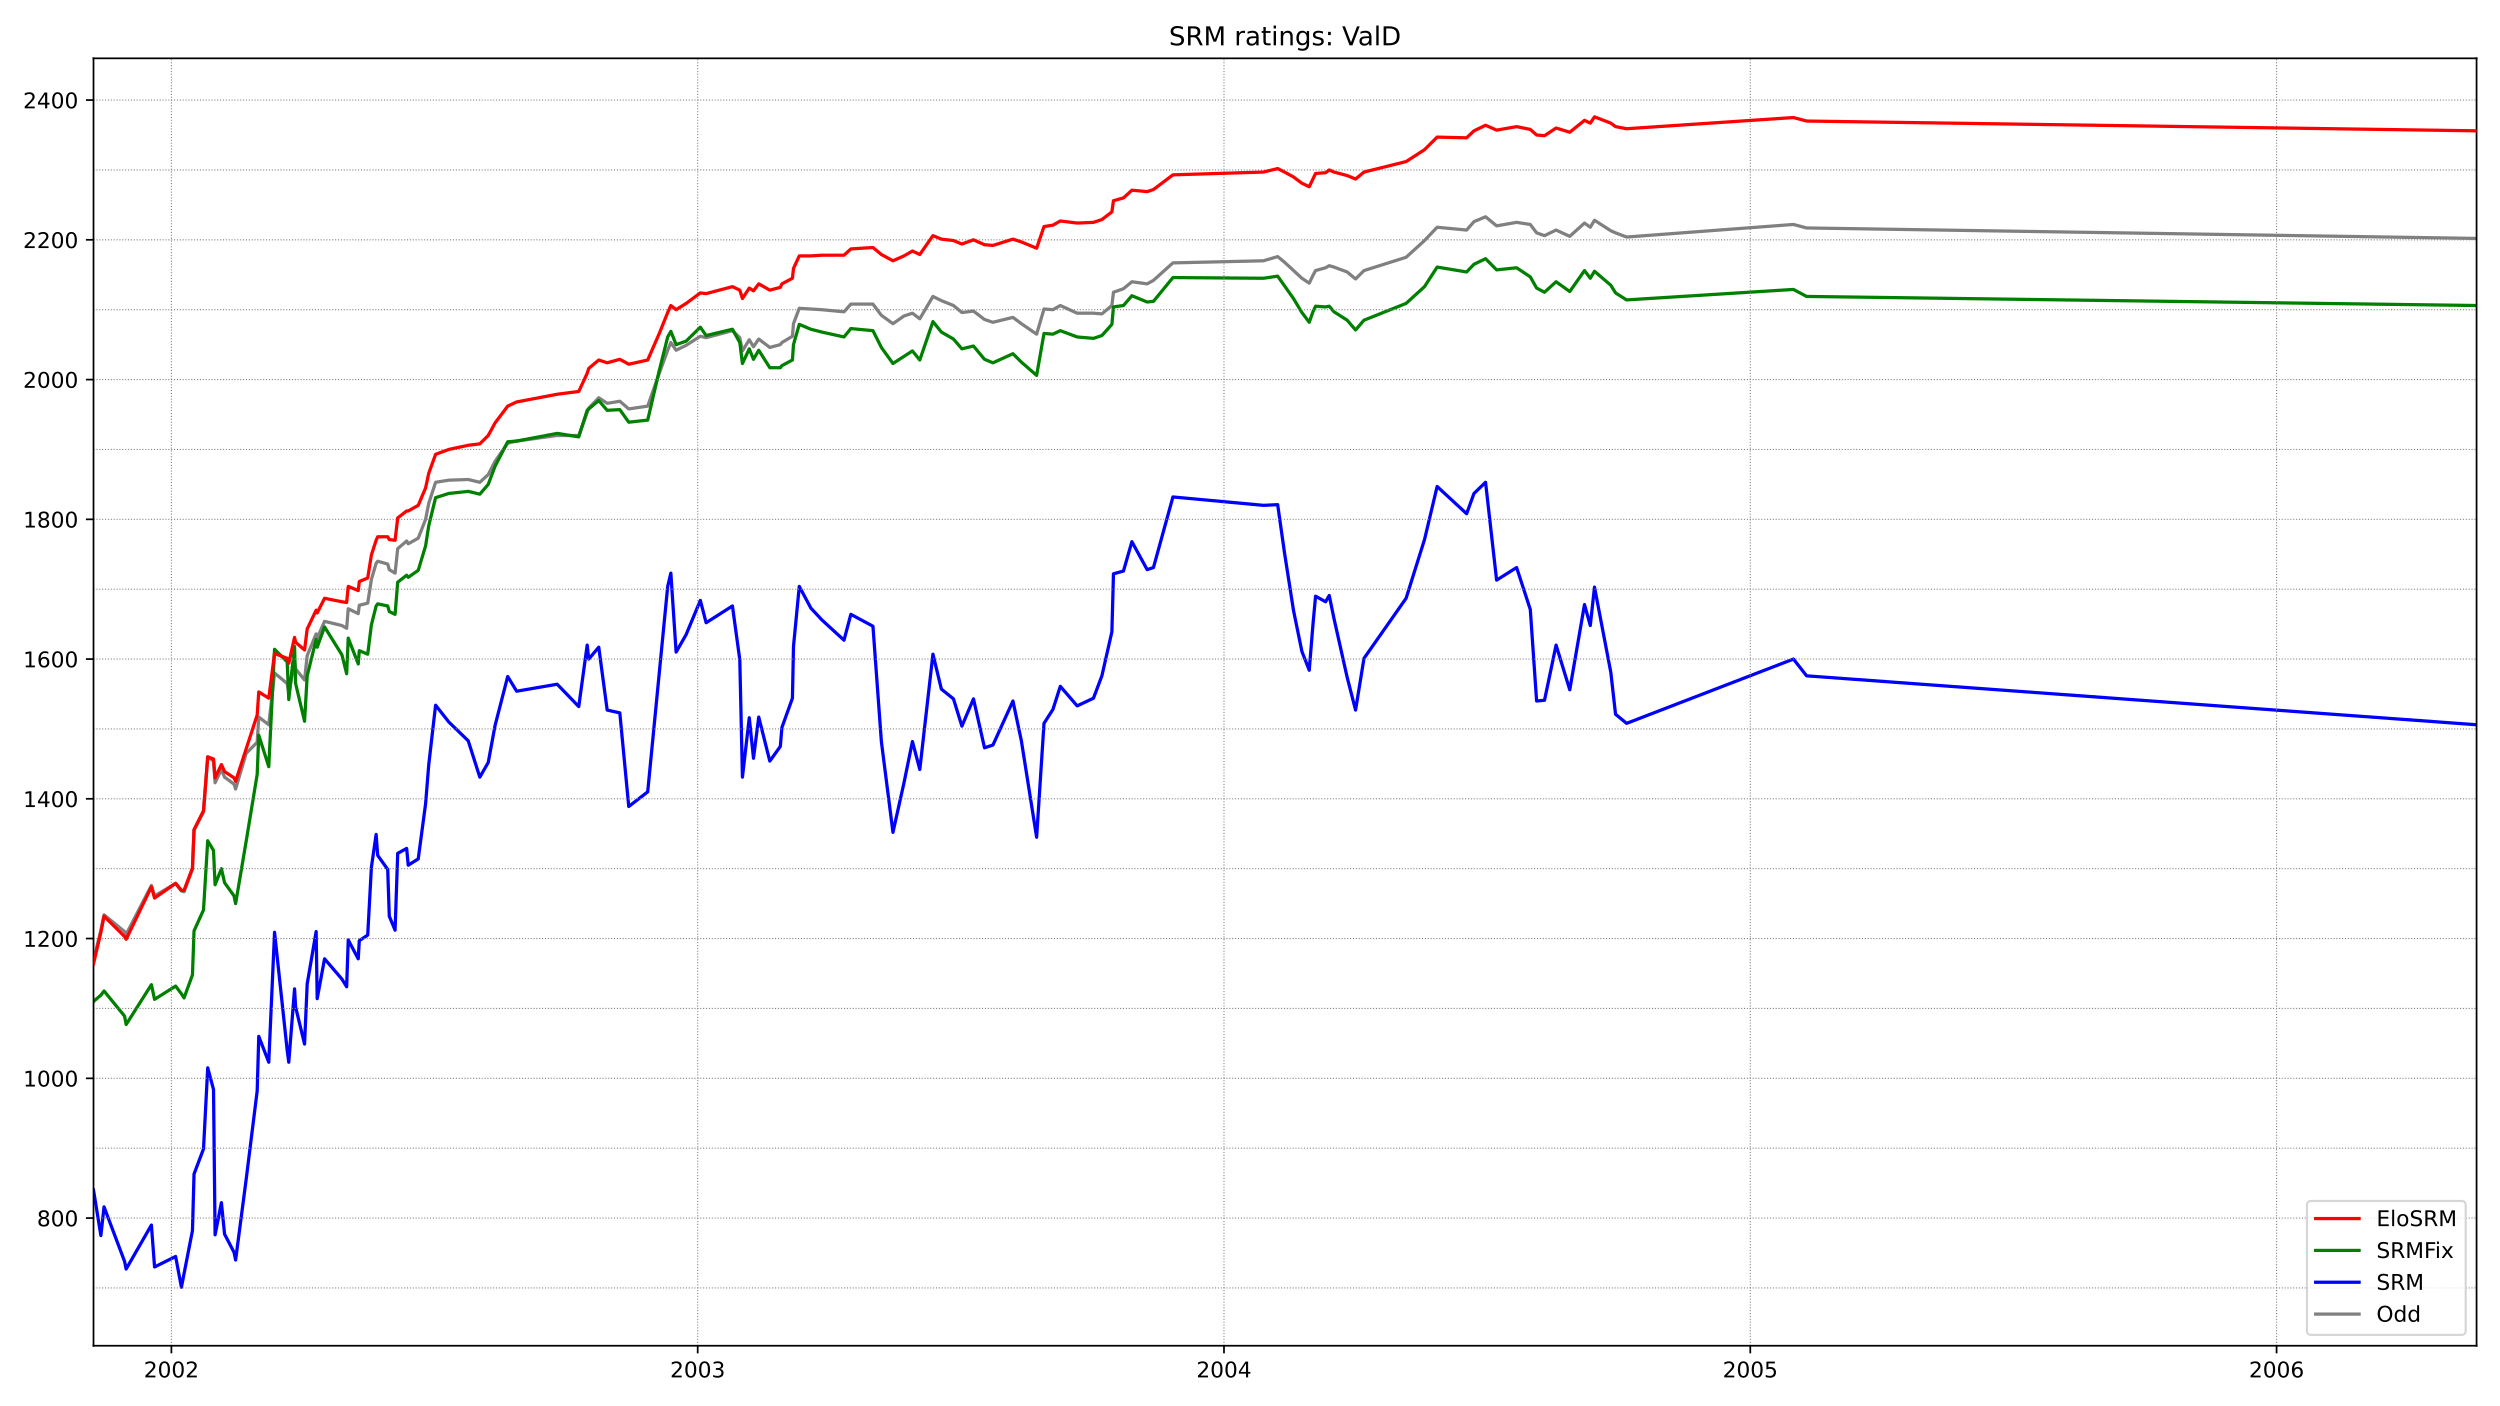 <?xml version="1.0" encoding="utf-8" standalone="no"?>
<!DOCTYPE svg PUBLIC "-//W3C//DTD SVG 1.1//EN"
  "http://www.w3.org/Graphics/SVG/1.1/DTD/svg11.dtd">
<!-- Created with matplotlib (https://matplotlib.org/) -->
<svg height="648pt" version="1.1" viewBox="0 0 1152 648" width="1152pt" xmlns="http://www.w3.org/2000/svg" xmlns:xlink="http://www.w3.org/1999/xlink">
 <defs>
  <style type="text/css">*{stroke-linecap:butt;stroke-linejoin:round;}</style>
 </defs>
 <g id="figure_1">
  <g id="patch_1">
   <path d="M 0 648 
L 1152 648 
L 1152 0 
L 0 0 
z
" style="fill:#ffffff;"/>
  </g>
  <g id="axes_1">
   <g id="patch_2">
    <path d="M 43.09 620.12 
L 1141.2 620.12 
L 1141.2 26.88 
L 43.09 26.88 
z
" style="fill:#ffffff;"/>
   </g>
   <g id="line2d_1">
    <path clip-path="url(#p5b28ab2890)" d="M 43.09 442.47 
L 46.485 428.625 
L 47.94 421.542 
L 57.398 429.269 
L 58.126 430.557 
L 69.767 408.019 
L 71.222 412.848 
L 80.922 407.053 
L 83.59 410.594 
L 84.803 410.916 
L 88.683 400.613 
L 89.41 382.583 
L 93.776 374.211 
L 95.716 348.775 
L 98.384 350.707 
L 99.111 360.688 
L 102.021 354.571 
L 103.476 358.112 
L 107.842 361.332 
L 108.569 363.586 
L 113.419 347.165 
L 118.512 342.014 
L 119.24 330.422 
L 123.848 333.964 
L 126.515 310.138 
L 132.336 314.968 
L 133.063 319.153 
L 135.731 305.63 
L 136.216 308.206 
L 140.339 313.358 
L 141.551 302.089 
L 145.674 292.107 
L 146.159 294.039 
L 149.554 286.312 
L 157.557 288.244 
L 159.74 289.532 
L 160.467 280.516 
L 165.075 282.77 
L 165.56 278.906 
L 169.441 277.94 
L 171.138 266.993 
L 173.321 259.588 
L 174.048 258.622 
L 178.656 259.91 
L 179.384 262.486 
L 182.051 264.096 
L 183.264 252.826 
L 187.387 249.285 
L 188.114 250.573 
L 192.722 247.997 
L 196.117 239.303 
L 197.572 231.898 
L 200.725 222.239 
L 206.788 221.273 
L 215.761 220.951 
L 221.096 222.239 
L 224.977 218.697 
L 228.129 212.579 
L 233.95 204.208 
L 238.072 203.242 
L 256.746 200.666 
L 266.689 200.666 
L 271.297 188.109 
L 275.905 183.28 
L 279.785 185.855 
L 285.605 184.89 
L 289.728 188.431 
L 298.459 187.143 
L 303.794 172.01 
L 307.674 161.385 
L 309.129 157.844 
L 311.555 161.385 
L 316.162 159.131 
L 322.71 154.946 
L 325.378 155.59 
L 337.504 152.37 
L 340.899 155.59 
L 342.112 161.707 
L 345.264 156.556 
L 347.204 159.775 
L 349.63 156.234 
L 354.722 160.097 
L 359.573 158.809 
L 360.3 157.844 
L 365.151 154.946 
L 365.636 149.15 
L 368.303 142.067 
L 378.731 142.711 
L 388.917 143.677 
L 392.07 140.135 
L 402.255 140.135 
L 406.136 145.287 
L 411.471 149.15 
L 416.564 145.608 
L 420.444 144.321 
L 423.839 146.896 
L 429.902 136.593 
L 433.782 138.525 
L 439.36 140.779 
L 443.241 143.999 
L 448.576 143.355 
L 453.669 147.218 
L 457.549 148.506 
L 466.765 146.252 
L 470.645 149.15 
L 477.678 153.98 
L 481.073 142.389 
L 485.196 142.711 
L 488.591 140.779 
L 496.351 144.321 
L 503.869 144.321 
L 507.75 144.643 
L 512.357 140.779 
L 513.085 134.661 
L 517.693 133.051 
L 521.573 129.832 
L 528.606 130.798 
L 531.516 129.188 
L 540.489 121.138 
L 582.202 120.172 
L 588.75 118.241 
L 591.902 120.816 
L 599.905 128.222 
L 603.301 130.476 
L 604.998 126.934 
L 606.211 124.68 
L 610.819 123.392 
L 612.516 122.426 
L 614.699 123.07 
L 620.762 125.324 
L 624.642 128.544 
L 628.522 124.68 
L 647.924 118.563 
L 656.412 110.835 
L 662.232 104.718 
L 675.813 106.005 
L 679.208 102.142 
L 684.543 99.888 
L 689.636 104.074 
L 698.852 102.464 
L 705.157 103.43 
L 708.067 107.293 
L 711.705 108.581 
L 717.04 106.005 
L 723.346 108.903 
L 730.136 102.786 
L 732.804 104.718 
L 734.744 101.498 
L 742.262 106.327 
L 744.445 107.293 
L 749.538 109.225 
L 826.415 103.43 
L 832.478 105.04 
L 1141.2 109.869 
L 1141.2 109.869 
" style="fill:none;stroke:#808080;stroke-linecap:square;stroke-width:1.5;"/>
   </g>
   <g id="line2d_2">
    <path clip-path="url(#p5b28ab2890)" d="M 43.09 548.4 
L 46.485 569.328 
L 47.94 556.127 
L 57.398 581.241 
L 58.126 584.783 
L 69.767 564.499 
L 71.222 583.817 
L 80.922 578.988 
L 83.59 593.155 
L 88.683 567.075 
L 89.41 540.995 
L 93.776 529.403 
L 95.716 492.054 
L 98.384 502.035 
L 99.111 569.006 
L 102.021 554.196 
L 103.476 568.684 
L 107.842 577.056 
L 108.569 580.597 
L 113.419 543.57 
L 118.512 502.679 
L 119.24 477.565 
L 123.848 489.478 
L 126.515 429.591 
L 132.336 484.005 
L 133.063 489.478 
L 135.731 455.671 
L 136.216 464.042 
L 140.339 481.107 
L 141.551 453.417 
L 145.674 429.269 
L 146.159 460.179 
L 149.554 441.826 
L 157.557 451.163 
L 159.74 454.705 
L 160.467 433.133 
L 165.075 441.826 
L 165.56 433.455 
L 169.441 430.879 
L 171.138 399.647 
L 173.321 384.514 
L 174.048 394.174 
L 178.656 400.613 
L 179.384 422.186 
L 182.051 428.625 
L 183.264 393.208 
L 187.387 390.954 
L 188.114 398.681 
L 192.722 395.784 
L 196.117 370.347 
L 197.572 352.317 
L 200.725 324.949 
L 206.788 332.676 
L 215.761 341.37 
L 221.096 358.112 
L 224.977 351.351 
L 228.129 334.286 
L 233.95 311.748 
L 238.072 318.509 
L 256.746 315.29 
L 266.689 325.593 
L 270.57 297.259 
L 271.297 303.699 
L 275.905 298.225 
L 279.785 327.203 
L 285.605 328.491 
L 289.728 371.635 
L 298.459 364.874 
L 307.674 270.213 
L 309.129 264.096 
L 311.555 300.479 
L 316.162 292.429 
L 322.71 276.653 
L 325.378 286.956 
L 337.504 279.228 
L 340.899 304.02 
L 342.112 358.112 
L 345.264 330.744 
L 347.204 349.419 
L 349.63 330.422 
L 354.722 350.707 
L 359.573 343.945 
L 360.3 335.252 
L 365.151 321.729 
L 365.636 297.903 
L 368.303 270.213 
L 373.639 280.194 
L 378.731 285.668 
L 388.917 295.005 
L 392.07 283.092 
L 402.255 288.566 
L 406.136 341.692 
L 411.471 383.548 
L 416.564 360.688 
L 420.444 341.692 
L 423.839 354.571 
L 429.902 301.445 
L 433.782 317.543 
L 439.36 322.051 
L 443.241 334.608 
L 448.576 322.051 
L 453.669 344.589 
L 457.549 343.301 
L 466.765 323.017 
L 470.645 341.37 
L 477.678 385.802 
L 481.073 333.32 
L 485.196 326.881 
L 488.591 316.256 
L 496.351 325.271 
L 503.869 321.729 
L 507.75 311.426 
L 512.357 291.141 
L 513.085 264.417 
L 517.693 263.13 
L 521.573 249.607 
L 528.606 262.486 
L 531.516 261.52 
L 540.489 229 
L 582.202 232.864 
L 588.75 232.542 
L 591.902 254.758 
L 596.025 281.16 
L 599.905 300.157 
L 603.301 308.85 
L 604.998 287.922 
L 606.211 274.721 
L 610.819 277.297 
L 612.516 274.399 
L 614.699 285.024 
L 620.762 312.07 
L 624.642 327.203 
L 628.522 303.377 
L 647.924 275.687 
L 656.412 248.641 
L 662.232 224.171 
L 675.813 236.728 
L 679.208 227.39 
L 684.543 222.239 
L 689.636 267.315 
L 698.852 261.52 
L 705.157 280.838 
L 708.067 323.017 
L 711.705 322.695 
L 717.04 297.259 
L 723.346 317.865 
L 730.136 278.584 
L 732.804 288.244 
L 734.744 270.535 
L 742.262 309.816 
L 744.445 329.135 
L 749.538 333.32 
L 826.415 303.699 
L 832.478 311.426 
L 1141.2 333.964 
L 1141.2 333.964 
" style="fill:none;stroke:#0000ff;stroke-linecap:square;stroke-width:1.5;"/>
   </g>
   <g id="matplotlib.axis_1">
    <g id="xtick_1">
     <g id="line2d_3">
      <defs>
       <path d="M 0 0 
L 0 3.5 
" id="mdb29fa3371" style="stroke:#000000;stroke-width:0.8;"/>
      </defs>
      <g>
       <use style="stroke:#000000;stroke-width:0.8;" x="78.982" xlink:href="#mdb29fa3371" y="620.12"/>
      </g>
     </g>
     <g id="text_1">
      <!-- 2002 -->
      <g transform="translate(66.257 634.718)scale(0.1 -0.1)">
       <defs>
        <path d="M 19.188 8.297 
L 53.609 8.297 
L 53.609 0 
L 7.328 0 
L 7.328 8.297 
Q 12.938 14.109 22.625 23.891 
Q 32.328 33.688 34.812 36.531 
Q 39.547 41.844 41.422 45.531 
Q 43.312 49.219 43.312 52.781 
Q 43.312 58.594 39.234 62.25 
Q 35.156 65.922 28.609 65.922 
Q 23.969 65.922 18.812 64.312 
Q 13.672 62.703 7.812 59.422 
L 7.812 69.391 
Q 13.766 71.781 18.938 73 
Q 24.125 74.219 28.422 74.219 
Q 39.75 74.219 46.484 68.547 
Q 53.219 62.891 53.219 53.422 
Q 53.219 48.922 51.531 44.891 
Q 49.859 40.875 45.406 35.406 
Q 44.188 33.984 37.641 27.219 
Q 31.109 20.453 19.188 8.297 
z
" id="DejaVuSans-50"/>
        <path d="M 31.781 66.406 
Q 24.172 66.406 20.328 58.906 
Q 16.5 51.422 16.5 36.375 
Q 16.5 21.391 20.328 13.891 
Q 24.172 6.391 31.781 6.391 
Q 39.453 6.391 43.281 13.891 
Q 47.125 21.391 47.125 36.375 
Q 47.125 51.422 43.281 58.906 
Q 39.453 66.406 31.781 66.406 
z
M 31.781 74.219 
Q 44.047 74.219 50.516 64.516 
Q 56.984 54.828 56.984 36.375 
Q 56.984 17.969 50.516 8.266 
Q 44.047 -1.422 31.781 -1.422 
Q 19.531 -1.422 13.062 8.266 
Q 6.594 17.969 6.594 36.375 
Q 6.594 54.828 13.062 64.516 
Q 19.531 74.219 31.781 74.219 
z
" id="DejaVuSans-48"/>
       </defs>
       <use xlink:href="#DejaVuSans-50"/>
       <use x="63.623" xlink:href="#DejaVuSans-48"/>
       <use x="127.246" xlink:href="#DejaVuSans-48"/>
       <use x="190.869" xlink:href="#DejaVuSans-50"/>
      </g>
     </g>
    </g>
    <g id="xtick_2">
     <g id="line2d_4">
      <g>
       <use style="stroke:#000000;stroke-width:0.8;" x="321.498" xlink:href="#mdb29fa3371" y="620.12"/>
      </g>
     </g>
     <g id="text_2">
      <!-- 2003 -->
      <g transform="translate(308.773 634.718)scale(0.1 -0.1)">
       <defs>
        <path d="M 40.578 39.312 
Q 47.656 37.797 51.625 33 
Q 55.609 28.219 55.609 21.188 
Q 55.609 10.406 48.188 4.484 
Q 40.766 -1.422 27.094 -1.422 
Q 22.516 -1.422 17.656 -0.516 
Q 12.797 0.391 7.625 2.203 
L 7.625 11.719 
Q 11.719 9.328 16.594 8.109 
Q 21.484 6.891 26.812 6.891 
Q 36.078 6.891 40.938 10.547 
Q 45.797 14.203 45.797 21.188 
Q 45.797 27.641 41.281 31.266 
Q 36.766 34.906 28.719 34.906 
L 20.219 34.906 
L 20.219 43.016 
L 29.109 43.016 
Q 36.375 43.016 40.234 45.922 
Q 44.094 48.828 44.094 54.297 
Q 44.094 59.906 40.109 62.906 
Q 36.141 65.922 28.719 65.922 
Q 24.656 65.922 20.016 65.031 
Q 15.375 64.156 9.812 62.312 
L 9.812 71.094 
Q 15.438 72.656 20.344 73.438 
Q 25.25 74.219 29.594 74.219 
Q 40.828 74.219 47.359 69.109 
Q 53.906 64.016 53.906 55.328 
Q 53.906 49.266 50.438 45.094 
Q 46.969 40.922 40.578 39.312 
z
" id="DejaVuSans-51"/>
       </defs>
       <use xlink:href="#DejaVuSans-50"/>
       <use x="63.623" xlink:href="#DejaVuSans-48"/>
       <use x="127.246" xlink:href="#DejaVuSans-48"/>
       <use x="190.869" xlink:href="#DejaVuSans-51"/>
      </g>
     </g>
    </g>
    <g id="xtick_3">
     <g id="line2d_5">
      <g>
       <use style="stroke:#000000;stroke-width:0.8;" x="564.013" xlink:href="#mdb29fa3371" y="620.12"/>
      </g>
     </g>
     <g id="text_3">
      <!-- 2004 -->
      <g transform="translate(551.288 634.718)scale(0.1 -0.1)">
       <defs>
        <path d="M 37.797 64.312 
L 12.891 25.391 
L 37.797 25.391 
z
M 35.203 72.906 
L 47.609 72.906 
L 47.609 25.391 
L 58.016 25.391 
L 58.016 17.188 
L 47.609 17.188 
L 47.609 0 
L 37.797 0 
L 37.797 17.188 
L 4.891 17.188 
L 4.891 26.703 
z
" id="DejaVuSans-52"/>
       </defs>
       <use xlink:href="#DejaVuSans-50"/>
       <use x="63.623" xlink:href="#DejaVuSans-48"/>
       <use x="127.246" xlink:href="#DejaVuSans-48"/>
       <use x="190.869" xlink:href="#DejaVuSans-52"/>
      </g>
     </g>
    </g>
    <g id="xtick_4">
     <g id="line2d_6">
      <g>
       <use style="stroke:#000000;stroke-width:0.8;" x="806.529" xlink:href="#mdb29fa3371" y="620.12"/>
      </g>
     </g>
     <g id="text_4">
      <!-- 2005 -->
      <g transform="translate(793.804 634.718)scale(0.1 -0.1)">
       <defs>
        <path d="M 10.797 72.906 
L 49.516 72.906 
L 49.516 64.594 
L 19.828 64.594 
L 19.828 46.734 
Q 21.969 47.469 24.109 47.828 
Q 26.266 48.188 28.422 48.188 
Q 40.625 48.188 47.75 41.5 
Q 54.891 34.812 54.891 23.391 
Q 54.891 11.625 47.562 5.094 
Q 40.234 -1.422 26.906 -1.422 
Q 22.312 -1.422 17.547 -0.641 
Q 12.797 0.141 7.719 1.703 
L 7.719 11.625 
Q 12.109 9.234 16.797 8.062 
Q 21.484 6.891 26.703 6.891 
Q 35.156 6.891 40.078 11.328 
Q 45.016 15.766 45.016 23.391 
Q 45.016 31 40.078 35.438 
Q 35.156 39.891 26.703 39.891 
Q 22.75 39.891 18.812 39.016 
Q 14.891 38.141 10.797 36.281 
z
" id="DejaVuSans-53"/>
       </defs>
       <use xlink:href="#DejaVuSans-50"/>
       <use x="63.623" xlink:href="#DejaVuSans-48"/>
       <use x="127.246" xlink:href="#DejaVuSans-48"/>
       <use x="190.869" xlink:href="#DejaVuSans-53"/>
      </g>
     </g>
    </g>
    <g id="xtick_5">
     <g id="line2d_7">
      <g>
       <use style="stroke:#000000;stroke-width:0.8;" x="1049.044" xlink:href="#mdb29fa3371" y="620.12"/>
      </g>
     </g>
     <g id="text_5">
      <!-- 2006 -->
      <g transform="translate(1036.319 634.718)scale(0.1 -0.1)">
       <defs>
        <path d="M 33.016 40.375 
Q 26.375 40.375 22.484 35.828 
Q 18.609 31.297 18.609 23.391 
Q 18.609 15.531 22.484 10.953 
Q 26.375 6.391 33.016 6.391 
Q 39.656 6.391 43.531 10.953 
Q 47.406 15.531 47.406 23.391 
Q 47.406 31.297 43.531 35.828 
Q 39.656 40.375 33.016 40.375 
z
M 52.594 71.297 
L 52.594 62.312 
Q 48.875 64.062 45.094 64.984 
Q 41.312 65.922 37.594 65.922 
Q 27.828 65.922 22.672 59.328 
Q 17.531 52.734 16.797 39.406 
Q 19.672 43.656 24.016 45.922 
Q 28.375 48.188 33.594 48.188 
Q 44.578 48.188 50.953 41.516 
Q 57.328 34.859 57.328 23.391 
Q 57.328 12.156 50.688 5.359 
Q 44.047 -1.422 33.016 -1.422 
Q 20.359 -1.422 13.672 8.266 
Q 6.984 17.969 6.984 36.375 
Q 6.984 53.656 15.188 63.938 
Q 23.391 74.219 37.203 74.219 
Q 40.922 74.219 44.703 73.484 
Q 48.484 72.75 52.594 71.297 
z
" id="DejaVuSans-54"/>
       </defs>
       <use xlink:href="#DejaVuSans-50"/>
       <use x="63.623" xlink:href="#DejaVuSans-48"/>
       <use x="127.246" xlink:href="#DejaVuSans-48"/>
       <use x="190.869" xlink:href="#DejaVuSans-54"/>
      </g>
     </g>
    </g>
   </g>
   <g id="matplotlib.axis_2">
    <g id="ytick_1">
     <g id="line2d_8">
      <defs>
       <path d="M 0 0 
L -3.5 0 
" id="m8e2015895a" style="stroke:#000000;stroke-width:0.8;"/>
      </defs>
      <g>
       <use style="stroke:#000000;stroke-width:0.8;" x="43.09" xlink:href="#m8e2015895a" y="561.279"/>
      </g>
     </g>
     <g id="text_6">
      <!-- 800 -->
      <g transform="translate(17.003 565.078)scale(0.1 -0.1)">
       <defs>
        <path d="M 31.781 34.625 
Q 24.75 34.625 20.719 30.859 
Q 16.703 27.094 16.703 20.516 
Q 16.703 13.922 20.719 10.156 
Q 24.75 6.391 31.781 6.391 
Q 38.812 6.391 42.859 10.172 
Q 46.922 13.969 46.922 20.516 
Q 46.922 27.094 42.891 30.859 
Q 38.875 34.625 31.781 34.625 
z
M 21.922 38.812 
Q 15.578 40.375 12.031 44.719 
Q 8.5 49.078 8.5 55.328 
Q 8.5 64.062 14.719 69.141 
Q 20.953 74.219 31.781 74.219 
Q 42.672 74.219 48.875 69.141 
Q 55.078 64.062 55.078 55.328 
Q 55.078 49.078 51.531 44.719 
Q 48 40.375 41.703 38.812 
Q 48.828 37.156 52.797 32.312 
Q 56.781 27.484 56.781 20.516 
Q 56.781 9.906 50.312 4.234 
Q 43.844 -1.422 31.781 -1.422 
Q 19.734 -1.422 13.25 4.234 
Q 6.781 9.906 6.781 20.516 
Q 6.781 27.484 10.781 32.312 
Q 14.797 37.156 21.922 38.812 
z
M 18.312 54.391 
Q 18.312 48.734 21.844 45.562 
Q 25.391 42.391 31.781 42.391 
Q 38.141 42.391 41.719 45.562 
Q 45.312 48.734 45.312 54.391 
Q 45.312 60.062 41.719 63.234 
Q 38.141 66.406 31.781 66.406 
Q 25.391 66.406 21.844 63.234 
Q 18.312 60.062 18.312 54.391 
z
" id="DejaVuSans-56"/>
       </defs>
       <use xlink:href="#DejaVuSans-56"/>
       <use x="63.623" xlink:href="#DejaVuSans-48"/>
       <use x="127.246" xlink:href="#DejaVuSans-48"/>
      </g>
     </g>
    </g>
    <g id="ytick_2">
     <g id="line2d_9">
      <g>
       <use style="stroke:#000000;stroke-width:0.8;" x="43.09" xlink:href="#m8e2015895a" y="496.884"/>
      </g>
     </g>
     <g id="text_7">
      <!-- 1000 -->
      <g transform="translate(10.64 500.683)scale(0.1 -0.1)">
       <defs>
        <path d="M 12.406 8.297 
L 28.516 8.297 
L 28.516 63.922 
L 10.984 60.406 
L 10.984 69.391 
L 28.422 72.906 
L 38.281 72.906 
L 38.281 8.297 
L 54.391 8.297 
L 54.391 0 
L 12.406 0 
z
" id="DejaVuSans-49"/>
       </defs>
       <use xlink:href="#DejaVuSans-49"/>
       <use x="63.623" xlink:href="#DejaVuSans-48"/>
       <use x="127.246" xlink:href="#DejaVuSans-48"/>
       <use x="190.869" xlink:href="#DejaVuSans-48"/>
      </g>
     </g>
    </g>
    <g id="ytick_3">
     <g id="line2d_10">
      <g>
       <use style="stroke:#000000;stroke-width:0.8;" x="43.09" xlink:href="#m8e2015895a" y="432.489"/>
      </g>
     </g>
     <g id="text_8">
      <!-- 1200 -->
      <g transform="translate(10.64 436.288)scale(0.1 -0.1)">
       <use xlink:href="#DejaVuSans-49"/>
       <use x="63.623" xlink:href="#DejaVuSans-50"/>
       <use x="127.246" xlink:href="#DejaVuSans-48"/>
       <use x="190.869" xlink:href="#DejaVuSans-48"/>
      </g>
     </g>
    </g>
    <g id="ytick_4">
     <g id="line2d_11">
      <g>
       <use style="stroke:#000000;stroke-width:0.8;" x="43.09" xlink:href="#m8e2015895a" y="368.094"/>
      </g>
     </g>
     <g id="text_9">
      <!-- 1400 -->
      <g transform="translate(10.64 371.893)scale(0.1 -0.1)">
       <use xlink:href="#DejaVuSans-49"/>
       <use x="63.623" xlink:href="#DejaVuSans-52"/>
       <use x="127.246" xlink:href="#DejaVuSans-48"/>
       <use x="190.869" xlink:href="#DejaVuSans-48"/>
      </g>
     </g>
    </g>
    <g id="ytick_5">
     <g id="line2d_12">
      <g>
       <use style="stroke:#000000;stroke-width:0.8;" x="43.09" xlink:href="#m8e2015895a" y="303.699"/>
      </g>
     </g>
     <g id="text_10">
      <!-- 1600 -->
      <g transform="translate(10.64 307.498)scale(0.1 -0.1)">
       <use xlink:href="#DejaVuSans-49"/>
       <use x="63.623" xlink:href="#DejaVuSans-54"/>
       <use x="127.246" xlink:href="#DejaVuSans-48"/>
       <use x="190.869" xlink:href="#DejaVuSans-48"/>
      </g>
     </g>
    </g>
    <g id="ytick_6">
     <g id="line2d_13">
      <g>
       <use style="stroke:#000000;stroke-width:0.8;" x="43.09" xlink:href="#m8e2015895a" y="239.303"/>
      </g>
     </g>
     <g id="text_11">
      <!-- 1800 -->
      <g transform="translate(10.64 243.103)scale(0.1 -0.1)">
       <use xlink:href="#DejaVuSans-49"/>
       <use x="63.623" xlink:href="#DejaVuSans-56"/>
       <use x="127.246" xlink:href="#DejaVuSans-48"/>
       <use x="190.869" xlink:href="#DejaVuSans-48"/>
      </g>
     </g>
    </g>
    <g id="ytick_7">
     <g id="line2d_14">
      <g>
       <use style="stroke:#000000;stroke-width:0.8;" x="43.09" xlink:href="#m8e2015895a" y="174.908"/>
      </g>
     </g>
     <g id="text_12">
      <!-- 2000 -->
      <g transform="translate(10.64 178.707)scale(0.1 -0.1)">
       <use xlink:href="#DejaVuSans-50"/>
       <use x="63.623" xlink:href="#DejaVuSans-48"/>
       <use x="127.246" xlink:href="#DejaVuSans-48"/>
       <use x="190.869" xlink:href="#DejaVuSans-48"/>
      </g>
     </g>
    </g>
    <g id="ytick_8">
     <g id="line2d_15">
      <g>
       <use style="stroke:#000000;stroke-width:0.8;" x="43.09" xlink:href="#m8e2015895a" y="110.513"/>
      </g>
     </g>
     <g id="text_13">
      <!-- 2200 -->
      <g transform="translate(10.64 114.312)scale(0.1 -0.1)">
       <use xlink:href="#DejaVuSans-50"/>
       <use x="63.623" xlink:href="#DejaVuSans-50"/>
       <use x="127.246" xlink:href="#DejaVuSans-48"/>
       <use x="190.869" xlink:href="#DejaVuSans-48"/>
      </g>
     </g>
    </g>
    <g id="ytick_9">
     <g id="line2d_16">
      <g>
       <use style="stroke:#000000;stroke-width:0.8;" x="43.09" xlink:href="#m8e2015895a" y="46.118"/>
      </g>
     </g>
     <g id="text_14">
      <!-- 2400 -->
      <g transform="translate(10.64 49.917)scale(0.1 -0.1)">
       <use xlink:href="#DejaVuSans-50"/>
       <use x="63.623" xlink:href="#DejaVuSans-52"/>
       <use x="127.246" xlink:href="#DejaVuSans-48"/>
       <use x="190.869" xlink:href="#DejaVuSans-48"/>
      </g>
     </g>
    </g>
   </g>
   <g id="line2d_17">
    <path clip-path="url(#p5b28ab2890)" d="M 43.09 461.467 
L 46.485 458.569 
L 47.94 456.637 
L 57.398 468.228 
L 58.126 472.092 
L 69.767 453.739 
L 71.222 460.501 
L 80.922 454.383 
L 83.59 457.925 
L 84.803 459.857 
L 88.683 449.231 
L 89.41 428.947 
L 93.776 419.288 
L 95.716 387.412 
L 98.384 391.92 
L 99.111 407.697 
L 102.021 400.291 
L 103.476 406.731 
L 107.842 412.848 
L 108.569 416.39 
L 113.419 387.734 
L 118.512 356.824 
L 119.24 338.794 
L 123.848 353.283 
L 126.515 299.191 
L 132.336 304.986 
L 133.063 322.373 
L 135.731 297.903 
L 136.216 314.968 
L 140.339 332.354 
L 141.551 311.426 
L 145.674 294.683 
L 146.159 298.225 
L 149.554 288.888 
L 157.557 301.767 
L 159.74 310.46 
L 160.467 294.039 
L 165.075 305.952 
L 165.56 299.835 
L 169.441 301.445 
L 171.138 287.922 
L 173.321 279.228 
L 174.048 278.262 
L 178.656 279.228 
L 179.384 281.804 
L 182.051 283.092 
L 183.264 268.281 
L 187.387 265.061 
L 188.114 266.027 
L 192.722 262.808 
L 196.117 251.538 
L 197.572 242.201 
L 200.725 229.322 
L 206.788 227.39 
L 215.761 226.424 
L 221.096 227.712 
L 224.977 223.205 
L 228.129 214.833 
L 233.95 203.564 
L 238.072 203.242 
L 256.746 199.7 
L 266.689 201.31 
L 270.57 189.075 
L 271.297 188.431 
L 275.905 184.568 
L 279.785 189.075 
L 285.605 188.753 
L 289.728 194.549 
L 298.459 193.583 
L 303.794 170.723 
L 307.674 155.268 
L 309.129 152.692 
L 311.555 158.809 
L 316.162 157.2 
L 322.71 150.76 
L 325.378 154.624 
L 337.504 151.726 
L 340.899 157.844 
L 342.112 167.503 
L 345.264 160.741 
L 347.204 165.571 
L 349.63 161.385 
L 354.722 169.435 
L 359.573 169.435 
L 360.3 168.469 
L 365.151 165.893 
L 365.636 158.809 
L 368.303 149.472 
L 373.639 151.726 
L 378.731 153.014 
L 388.917 155.268 
L 392.07 151.404 
L 402.255 152.37 
L 406.136 160.097 
L 411.471 167.503 
L 420.444 161.707 
L 423.839 165.893 
L 429.902 148.184 
L 433.782 153.014 
L 439.36 156.234 
L 443.241 160.741 
L 448.576 159.453 
L 453.669 165.571 
L 457.549 167.181 
L 466.765 162.995 
L 470.645 166.859 
L 477.678 172.976 
L 481.073 153.658 
L 485.196 153.98 
L 488.591 152.37 
L 496.351 155.268 
L 503.869 155.912 
L 507.75 154.624 
L 512.357 149.472 
L 513.085 141.423 
L 517.693 140.779 
L 521.573 136.271 
L 528.606 139.169 
L 531.516 138.847 
L 540.489 127.9 
L 582.202 128.222 
L 588.75 127.256 
L 596.025 137.559 
L 599.905 143.999 
L 603.301 148.506 
L 604.998 143.677 
L 606.211 141.101 
L 610.819 141.423 
L 612.516 141.101 
L 614.699 143.677 
L 620.762 147.54 
L 624.642 152.048 
L 628.522 147.54 
L 647.924 139.813 
L 656.412 132.086 
L 662.232 123.07 
L 675.813 125.324 
L 679.208 121.782 
L 684.543 119.206 
L 689.636 124.358 
L 698.852 123.392 
L 705.157 127.578 
L 708.067 132.729 
L 711.705 134.661 
L 717.04 129.832 
L 723.346 134.339 
L 730.136 124.68 
L 732.804 128.222 
L 734.744 125.002 
L 742.262 131.442 
L 744.445 134.983 
L 749.538 138.203 
L 826.415 133.373 
L 832.478 136.593 
L 1141.2 140.779 
L 1141.2 140.779 
" style="fill:none;stroke:#008000;stroke-linecap:square;stroke-width:1.5;"/>
   </g>
   <g id="line2d_18">
    <path clip-path="url(#p5b28ab2890)" d="M 43.09 593.477 
L 1141.2 593.477 
" style="fill:none;stroke:#808080;stroke-dasharray:0.5,0.825;stroke-dashoffset:0;stroke-width:0.5;"/>
   </g>
   <g id="line2d_19">
    <path clip-path="url(#p5b28ab2890)" d="M 43.09 561.279 
L 1141.2 561.279 
" style="fill:none;stroke:#808080;stroke-dasharray:0.5,0.825;stroke-dashoffset:0;stroke-width:0.5;"/>
   </g>
   <g id="line2d_20">
    <path clip-path="url(#p5b28ab2890)" d="M 43.09 529.081 
L 1141.2 529.081 
" style="fill:none;stroke:#808080;stroke-dasharray:0.5,0.825;stroke-dashoffset:0;stroke-width:0.5;"/>
   </g>
   <g id="line2d_21">
    <path clip-path="url(#p5b28ab2890)" d="M 43.09 496.884 
L 1141.2 496.884 
" style="fill:none;stroke:#808080;stroke-dasharray:0.5,0.825;stroke-dashoffset:0;stroke-width:0.5;"/>
   </g>
   <g id="line2d_22">
    <path clip-path="url(#p5b28ab2890)" d="M 43.09 464.686 
L 1141.2 464.686 
" style="fill:none;stroke:#808080;stroke-dasharray:0.5,0.825;stroke-dashoffset:0;stroke-width:0.5;"/>
   </g>
   <g id="line2d_23">
    <path clip-path="url(#p5b28ab2890)" d="M 43.09 432.489 
L 1141.2 432.489 
" style="fill:none;stroke:#808080;stroke-dasharray:0.5,0.825;stroke-dashoffset:0;stroke-width:0.5;"/>
   </g>
   <g id="line2d_24">
    <path clip-path="url(#p5b28ab2890)" d="M 43.09 400.291 
L 1141.2 400.291 
" style="fill:none;stroke:#808080;stroke-dasharray:0.5,0.825;stroke-dashoffset:0;stroke-width:0.5;"/>
   </g>
   <g id="line2d_25">
    <path clip-path="url(#p5b28ab2890)" d="M 43.09 368.094 
L 1141.2 368.094 
" style="fill:none;stroke:#808080;stroke-dasharray:0.5,0.825;stroke-dashoffset:0;stroke-width:0.5;"/>
   </g>
   <g id="line2d_26">
    <path clip-path="url(#p5b28ab2890)" d="M 43.09 335.896 
L 1141.2 335.896 
" style="fill:none;stroke:#808080;stroke-dasharray:0.5,0.825;stroke-dashoffset:0;stroke-width:0.5;"/>
   </g>
   <g id="line2d_27">
    <path clip-path="url(#p5b28ab2890)" d="M 43.09 303.699 
L 1141.2 303.699 
" style="fill:none;stroke:#808080;stroke-dasharray:0.5,0.825;stroke-dashoffset:0;stroke-width:0.5;"/>
   </g>
   <g id="line2d_28">
    <path clip-path="url(#p5b28ab2890)" d="M 43.09 271.501 
L 1141.2 271.501 
" style="fill:none;stroke:#808080;stroke-dasharray:0.5,0.825;stroke-dashoffset:0;stroke-width:0.5;"/>
   </g>
   <g id="line2d_29">
    <path clip-path="url(#p5b28ab2890)" d="M 43.09 239.303 
L 1141.2 239.303 
" style="fill:none;stroke:#808080;stroke-dasharray:0.5,0.825;stroke-dashoffset:0;stroke-width:0.5;"/>
   </g>
   <g id="line2d_30">
    <path clip-path="url(#p5b28ab2890)" d="M 43.09 207.106 
L 1141.2 207.106 
" style="fill:none;stroke:#808080;stroke-dasharray:0.5,0.825;stroke-dashoffset:0;stroke-width:0.5;"/>
   </g>
   <g id="line2d_31">
    <path clip-path="url(#p5b28ab2890)" d="M 43.09 174.908 
L 1141.2 174.908 
" style="fill:none;stroke:#808080;stroke-dasharray:0.5,0.825;stroke-dashoffset:0;stroke-width:0.5;"/>
   </g>
   <g id="line2d_32">
    <path clip-path="url(#p5b28ab2890)" d="M 43.09 142.711 
L 1141.2 142.711 
" style="fill:none;stroke:#808080;stroke-dasharray:0.5,0.825;stroke-dashoffset:0;stroke-width:0.5;"/>
   </g>
   <g id="line2d_33">
    <path clip-path="url(#p5b28ab2890)" d="M 43.09 110.513 
L 1141.2 110.513 
" style="fill:none;stroke:#808080;stroke-dasharray:0.5,0.825;stroke-dashoffset:0;stroke-width:0.5;"/>
   </g>
   <g id="line2d_34">
    <path clip-path="url(#p5b28ab2890)" d="M 43.09 78.316 
L 1141.2 78.316 
" style="fill:none;stroke:#808080;stroke-dasharray:0.5,0.825;stroke-dashoffset:0;stroke-width:0.5;"/>
   </g>
   <g id="line2d_35">
    <path clip-path="url(#p5b28ab2890)" d="M 43.09 46.118 
L 1141.2 46.118 
" style="fill:none;stroke:#808080;stroke-dasharray:0.5,0.825;stroke-dashoffset:0;stroke-width:0.5;"/>
   </g>
   <g id="line2d_36">
    <path clip-path="url(#p5b28ab2890)" d="M 78.982 620.12 
L 78.982 26.88 
" style="fill:none;stroke:#808080;stroke-dasharray:0.5,0.825;stroke-dashoffset:0;stroke-width:0.5;"/>
   </g>
   <g id="line2d_37">
    <path clip-path="url(#p5b28ab2890)" d="M 321.498 620.12 
L 321.498 26.88 
" style="fill:none;stroke:#808080;stroke-dasharray:0.5,0.825;stroke-dashoffset:0;stroke-width:0.5;"/>
   </g>
   <g id="line2d_38">
    <path clip-path="url(#p5b28ab2890)" d="M 564.013 620.12 
L 564.013 26.88 
" style="fill:none;stroke:#808080;stroke-dasharray:0.5,0.825;stroke-dashoffset:0;stroke-width:0.5;"/>
   </g>
   <g id="line2d_39">
    <path clip-path="url(#p5b28ab2890)" d="M 806.529 620.12 
L 806.529 26.88 
" style="fill:none;stroke:#808080;stroke-dasharray:0.5,0.825;stroke-dashoffset:0;stroke-width:0.5;"/>
   </g>
   <g id="line2d_40">
    <path clip-path="url(#p5b28ab2890)" d="M 1049.044 620.12 
L 1049.044 26.88 
" style="fill:none;stroke:#808080;stroke-dasharray:0.5,0.825;stroke-dashoffset:0;stroke-width:0.5;"/>
   </g>
   <g id="patch_3">
    <path d="M 43.09 620.12 
L 43.09 26.88 
" style="fill:none;stroke:#000000;stroke-linecap:square;stroke-linejoin:miter;stroke-width:0.8;"/>
   </g>
   <g id="patch_4">
    <path d="M 1141.2 620.12 
L 1141.2 26.88 
" style="fill:none;stroke:#000000;stroke-linecap:square;stroke-linejoin:miter;stroke-width:0.8;"/>
   </g>
   <g id="patch_5">
    <path d="M 43.09 620.12 
L 1141.2 620.12 
" style="fill:none;stroke:#000000;stroke-linecap:square;stroke-linejoin:miter;stroke-width:0.8;"/>
   </g>
   <g id="patch_6">
    <path d="M 43.09 26.88 
L 1141.2 26.88 
" style="fill:none;stroke:#000000;stroke-linecap:square;stroke-linejoin:miter;stroke-width:0.8;"/>
   </g>
   <g id="line2d_41">
    <path clip-path="url(#p5b28ab2890)" d="M 43.09 444.08 
L 46.485 429.591 
L 47.94 422.186 
L 57.398 431.523 
L 58.126 432.811 
L 69.767 408.663 
L 71.222 413.814 
L 80.922 407.053 
L 83.59 410.272 
L 84.803 410.272 
L 88.683 399.969 
L 89.41 382.261 
L 93.776 373.567 
L 95.716 348.775 
L 98.384 349.741 
L 99.111 358.434 
L 102.021 352.317 
L 103.476 355.537 
L 107.842 358.434 
L 108.569 360.044 
L 118.512 329.457 
L 119.24 318.831 
L 123.848 321.729 
L 126.515 301.123 
L 132.336 303.377 
L 133.063 305.63 
L 135.731 293.717 
L 136.216 295.971 
L 140.339 299.513 
L 141.551 289.854 
L 145.674 281.16 
L 146.159 282.448 
L 149.554 275.687 
L 157.557 277.297 
L 159.74 277.618 
L 160.467 270.213 
L 165.075 272.145 
L 165.56 267.959 
L 169.441 266.349 
L 171.138 255.724 
L 173.321 248.963 
L 174.048 247.353 
L 178.656 247.353 
L 179.384 248.641 
L 182.051 248.963 
L 183.264 238.659 
L 187.387 235.44 
L 188.114 235.44 
L 192.722 232.864 
L 196.117 224.814 
L 197.572 218.053 
L 200.725 209.36 
L 206.788 207.106 
L 215.761 205.174 
L 221.096 204.53 
L 224.977 200.666 
L 228.129 194.871 
L 233.95 187.143 
L 238.072 185.211 
L 256.746 181.67 
L 266.689 180.382 
L 270.57 172.01 
L 271.297 169.757 
L 275.905 165.893 
L 279.785 167.181 
L 285.605 165.571 
L 289.728 167.825 
L 298.459 165.893 
L 303.794 153.658 
L 307.674 143.999 
L 309.129 140.779 
L 311.555 142.711 
L 316.162 139.813 
L 322.71 134.983 
L 325.378 135.305 
L 337.504 132.086 
L 340.899 133.695 
L 342.112 137.559 
L 345.264 132.729 
L 347.204 134.017 
L 349.63 130.798 
L 354.722 133.695 
L 359.573 132.407 
L 360.3 130.798 
L 365.151 128.222 
L 365.636 123.714 
L 368.303 117.919 
L 373.639 117.919 
L 378.731 117.597 
L 388.917 117.597 
L 392.07 114.699 
L 402.255 114.055 
L 406.136 117.275 
L 411.471 120.172 
L 416.564 117.919 
L 420.444 115.665 
L 423.839 117.275 
L 429.902 108.581 
L 433.782 110.191 
L 439.36 110.835 
L 443.241 112.445 
L 448.576 110.513 
L 453.669 112.767 
L 457.549 113.089 
L 466.765 110.191 
L 470.645 111.479 
L 477.678 114.377 
L 481.073 104.396 
L 485.196 103.752 
L 488.591 101.82 
L 496.351 102.786 
L 503.869 102.464 
L 507.75 101.176 
L 512.357 97.634 
L 513.085 92.483 
L 517.693 91.195 
L 521.573 87.653 
L 528.606 88.297 
L 531.516 87.331 
L 540.489 80.569 
L 582.202 79.282 
L 588.75 77.672 
L 591.902 79.282 
L 596.025 81.535 
L 599.905 84.433 
L 603.301 86.043 
L 606.211 79.925 
L 610.819 79.604 
L 612.516 78.316 
L 614.699 79.282 
L 620.762 80.891 
L 624.642 82.501 
L 628.522 79.282 
L 647.924 74.452 
L 656.412 68.978 
L 662.232 63.183 
L 675.813 63.505 
L 679.208 60.285 
L 684.543 57.709 
L 689.636 59.963 
L 698.852 58.353 
L 705.157 59.641 
L 708.067 62.217 
L 711.705 62.539 
L 717.04 58.997 
L 723.346 60.929 
L 730.136 55.455 
L 732.804 56.743 
L 734.744 53.845 
L 742.262 56.743 
L 744.445 58.353 
L 749.538 59.319 
L 826.415 54.167 
L 832.478 55.777 
L 1141.2 60.285 
L 1141.2 60.285 
" style="fill:none;stroke:#ff0000;stroke-linecap:square;stroke-width:1.5;"/>
   </g>
   <g id="text_15">
    <!-- SRM ratings: ValD -->
    <g transform="translate(538.652 20.88)scale(0.12 -0.12)">
     <defs>
      <path d="M 53.516 70.516 
L 53.516 60.891 
Q 47.906 63.578 42.922 64.891 
Q 37.938 66.219 33.297 66.219 
Q 25.25 66.219 20.875 63.094 
Q 16.5 59.969 16.5 54.203 
Q 16.5 49.359 19.406 46.891 
Q 22.312 44.438 30.422 42.922 
L 36.375 41.703 
Q 47.406 39.594 52.656 34.297 
Q 57.906 29 57.906 20.125 
Q 57.906 9.516 50.797 4.047 
Q 43.703 -1.422 29.984 -1.422 
Q 24.812 -1.422 18.969 -0.25 
Q 13.141 0.922 6.891 3.219 
L 6.891 13.375 
Q 12.891 10.016 18.656 8.297 
Q 24.422 6.594 29.984 6.594 
Q 38.422 6.594 43.016 9.906 
Q 47.609 13.234 47.609 19.391 
Q 47.609 24.75 44.312 27.781 
Q 41.016 30.812 33.5 32.328 
L 27.484 33.5 
Q 16.453 35.688 11.516 40.375 
Q 6.594 45.062 6.594 53.422 
Q 6.594 63.094 13.406 68.656 
Q 20.219 74.219 32.172 74.219 
Q 37.312 74.219 42.625 73.281 
Q 47.953 72.359 53.516 70.516 
z
" id="DejaVuSans-83"/>
      <path d="M 44.391 34.188 
Q 47.562 33.109 50.562 29.594 
Q 53.562 26.078 56.594 19.922 
L 66.609 0 
L 56 0 
L 46.688 18.703 
Q 43.062 26.031 39.672 28.422 
Q 36.281 30.812 30.422 30.812 
L 19.672 30.812 
L 19.672 0 
L 9.812 0 
L 9.812 72.906 
L 32.078 72.906 
Q 44.578 72.906 50.734 67.672 
Q 56.891 62.453 56.891 51.906 
Q 56.891 45.016 53.688 40.469 
Q 50.484 35.938 44.391 34.188 
z
M 19.672 64.797 
L 19.672 38.922 
L 32.078 38.922 
Q 39.203 38.922 42.844 42.219 
Q 46.484 45.516 46.484 51.906 
Q 46.484 58.297 42.844 61.547 
Q 39.203 64.797 32.078 64.797 
z
" id="DejaVuSans-82"/>
      <path d="M 9.812 72.906 
L 24.516 72.906 
L 43.109 23.297 
L 61.812 72.906 
L 76.516 72.906 
L 76.516 0 
L 66.891 0 
L 66.891 64.016 
L 48.094 14.016 
L 38.188 14.016 
L 19.391 64.016 
L 19.391 0 
L 9.812 0 
z
" id="DejaVuSans-77"/>
      <path id="DejaVuSans-32"/>
      <path d="M 41.109 46.297 
Q 39.594 47.172 37.812 47.578 
Q 36.031 48 33.891 48 
Q 26.266 48 22.188 43.047 
Q 18.109 38.094 18.109 28.812 
L 18.109 0 
L 9.078 0 
L 9.078 54.688 
L 18.109 54.688 
L 18.109 46.188 
Q 20.953 51.172 25.484 53.578 
Q 30.031 56 36.531 56 
Q 37.453 56 38.578 55.875 
Q 39.703 55.766 41.062 55.516 
z
" id="DejaVuSans-114"/>
      <path d="M 34.281 27.484 
Q 23.391 27.484 19.188 25 
Q 14.984 22.516 14.984 16.5 
Q 14.984 11.719 18.141 8.906 
Q 21.297 6.109 26.703 6.109 
Q 34.188 6.109 38.703 11.406 
Q 43.219 16.703 43.219 25.484 
L 43.219 27.484 
z
M 52.203 31.203 
L 52.203 0 
L 43.219 0 
L 43.219 8.297 
Q 40.141 3.328 35.547 0.953 
Q 30.953 -1.422 24.312 -1.422 
Q 15.922 -1.422 10.953 3.297 
Q 6 8.016 6 15.922 
Q 6 25.141 12.172 29.828 
Q 18.359 34.516 30.609 34.516 
L 43.219 34.516 
L 43.219 35.406 
Q 43.219 41.609 39.141 45 
Q 35.062 48.391 27.688 48.391 
Q 23 48.391 18.547 47.266 
Q 14.109 46.141 10.016 43.891 
L 10.016 52.203 
Q 14.938 54.109 19.578 55.047 
Q 24.219 56 28.609 56 
Q 40.484 56 46.344 49.844 
Q 52.203 43.703 52.203 31.203 
z
" id="DejaVuSans-97"/>
      <path d="M 18.312 70.219 
L 18.312 54.688 
L 36.812 54.688 
L 36.812 47.703 
L 18.312 47.703 
L 18.312 18.016 
Q 18.312 11.328 20.141 9.422 
Q 21.969 7.516 27.594 7.516 
L 36.812 7.516 
L 36.812 0 
L 27.594 0 
Q 17.188 0 13.234 3.875 
Q 9.281 7.766 9.281 18.016 
L 9.281 47.703 
L 2.688 47.703 
L 2.688 54.688 
L 9.281 54.688 
L 9.281 70.219 
z
" id="DejaVuSans-116"/>
      <path d="M 9.422 54.688 
L 18.406 54.688 
L 18.406 0 
L 9.422 0 
z
M 9.422 75.984 
L 18.406 75.984 
L 18.406 64.594 
L 9.422 64.594 
z
" id="DejaVuSans-105"/>
      <path d="M 54.891 33.016 
L 54.891 0 
L 45.906 0 
L 45.906 32.719 
Q 45.906 40.484 42.875 44.328 
Q 39.844 48.188 33.797 48.188 
Q 26.516 48.188 22.312 43.547 
Q 18.109 38.922 18.109 30.906 
L 18.109 0 
L 9.078 0 
L 9.078 54.688 
L 18.109 54.688 
L 18.109 46.188 
Q 21.344 51.125 25.703 53.562 
Q 30.078 56 35.797 56 
Q 45.219 56 50.047 50.172 
Q 54.891 44.344 54.891 33.016 
z
" id="DejaVuSans-110"/>
      <path d="M 45.406 27.984 
Q 45.406 37.75 41.375 43.109 
Q 37.359 48.484 30.078 48.484 
Q 22.859 48.484 18.828 43.109 
Q 14.797 37.75 14.797 27.984 
Q 14.797 18.266 18.828 12.891 
Q 22.859 7.516 30.078 7.516 
Q 37.359 7.516 41.375 12.891 
Q 45.406 18.266 45.406 27.984 
z
M 54.391 6.781 
Q 54.391 -7.172 48.188 -13.984 
Q 42 -20.797 29.203 -20.797 
Q 24.469 -20.797 20.266 -20.094 
Q 16.062 -19.391 12.109 -17.922 
L 12.109 -9.188 
Q 16.062 -11.328 19.922 -12.344 
Q 23.781 -13.375 27.781 -13.375 
Q 36.625 -13.375 41.016 -8.766 
Q 45.406 -4.156 45.406 5.172 
L 45.406 9.625 
Q 42.625 4.781 38.281 2.391 
Q 33.938 0 27.875 0 
Q 17.828 0 11.672 7.656 
Q 5.516 15.328 5.516 27.984 
Q 5.516 40.672 11.672 48.328 
Q 17.828 56 27.875 56 
Q 33.938 56 38.281 53.609 
Q 42.625 51.219 45.406 46.391 
L 45.406 54.688 
L 54.391 54.688 
z
" id="DejaVuSans-103"/>
      <path d="M 44.281 53.078 
L 44.281 44.578 
Q 40.484 46.531 36.375 47.5 
Q 32.281 48.484 27.875 48.484 
Q 21.188 48.484 17.844 46.438 
Q 14.5 44.391 14.5 40.281 
Q 14.5 37.156 16.891 35.375 
Q 19.281 33.594 26.516 31.984 
L 29.594 31.297 
Q 39.156 29.25 43.188 25.516 
Q 47.219 21.781 47.219 15.094 
Q 47.219 7.469 41.188 3.016 
Q 35.156 -1.422 24.609 -1.422 
Q 20.219 -1.422 15.453 -0.562 
Q 10.688 0.297 5.422 2 
L 5.422 11.281 
Q 10.406 8.688 15.234 7.391 
Q 20.062 6.109 24.812 6.109 
Q 31.156 6.109 34.562 8.281 
Q 37.984 10.453 37.984 14.406 
Q 37.984 18.062 35.516 20.016 
Q 33.062 21.969 24.703 23.781 
L 21.578 24.516 
Q 13.234 26.266 9.516 29.906 
Q 5.812 33.547 5.812 39.891 
Q 5.812 47.609 11.281 51.797 
Q 16.75 56 26.812 56 
Q 31.781 56 36.172 55.266 
Q 40.578 54.547 44.281 53.078 
z
" id="DejaVuSans-115"/>
      <path d="M 11.719 12.406 
L 22.016 12.406 
L 22.016 0 
L 11.719 0 
z
M 11.719 51.703 
L 22.016 51.703 
L 22.016 39.312 
L 11.719 39.312 
z
" id="DejaVuSans-58"/>
      <path d="M 28.609 0 
L 0.781 72.906 
L 11.078 72.906 
L 34.188 11.531 
L 57.328 72.906 
L 67.578 72.906 
L 39.797 0 
z
" id="DejaVuSans-86"/>
      <path d="M 9.422 75.984 
L 18.406 75.984 
L 18.406 0 
L 9.422 0 
z
" id="DejaVuSans-108"/>
      <path d="M 19.672 64.797 
L 19.672 8.109 
L 31.594 8.109 
Q 46.688 8.109 53.688 14.938 
Q 60.688 21.781 60.688 36.531 
Q 60.688 51.172 53.688 57.984 
Q 46.688 64.797 31.594 64.797 
z
M 9.812 72.906 
L 30.078 72.906 
Q 51.266 72.906 61.172 64.094 
Q 71.094 55.281 71.094 36.531 
Q 71.094 17.672 61.125 8.828 
Q 51.172 0 30.078 0 
L 9.812 0 
z
" id="DejaVuSans-68"/>
     </defs>
     <use xlink:href="#DejaVuSans-83"/>
     <use x="63.477" xlink:href="#DejaVuSans-82"/>
     <use x="132.959" xlink:href="#DejaVuSans-77"/>
     <use x="219.238" xlink:href="#DejaVuSans-32"/>
     <use x="251.025" xlink:href="#DejaVuSans-114"/>
     <use x="292.139" xlink:href="#DejaVuSans-97"/>
     <use x="353.418" xlink:href="#DejaVuSans-116"/>
     <use x="392.627" xlink:href="#DejaVuSans-105"/>
     <use x="420.41" xlink:href="#DejaVuSans-110"/>
     <use x="483.789" xlink:href="#DejaVuSans-103"/>
     <use x="547.266" xlink:href="#DejaVuSans-115"/>
     <use x="599.365" xlink:href="#DejaVuSans-58"/>
     <use x="633.057" xlink:href="#DejaVuSans-32"/>
     <use x="664.844" xlink:href="#DejaVuSans-86"/>
     <use x="725.502" xlink:href="#DejaVuSans-97"/>
     <use x="786.781" xlink:href="#DejaVuSans-108"/>
     <use x="814.564" xlink:href="#DejaVuSans-68"/>
    </g>
   </g>
   <g id="legend_1">
    <g id="patch_7">
     <path d="M 1065.059 615.12 
L 1134.2 615.12 
Q 1136.2 615.12 1136.2 613.12 
L 1136.2 555.408 
Q 1136.2 553.408 1134.2 553.408 
L 1065.059 553.408 
Q 1063.059 553.408 1063.059 555.408 
L 1063.059 613.12 
Q 1063.059 615.12 1065.059 615.12 
z
" style="fill:#ffffff;opacity:0.8;stroke:#cccccc;stroke-linejoin:miter;"/>
    </g>
    <g id="line2d_42">
     <path d="M 1067.059 561.506 
L 1087.059 561.506 
" style="fill:none;stroke:#ff0000;stroke-linecap:square;stroke-width:1.5;"/>
    </g>
    <g id="line2d_43"/>
    <g id="text_16">
     <!-- EloSRM -->
     <g transform="translate(1095.059 565.006)scale(0.1 -0.1)">
      <defs>
       <path d="M 9.812 72.906 
L 55.906 72.906 
L 55.906 64.594 
L 19.672 64.594 
L 19.672 43.016 
L 54.391 43.016 
L 54.391 34.719 
L 19.672 34.719 
L 19.672 8.297 
L 56.781 8.297 
L 56.781 0 
L 9.812 0 
z
" id="DejaVuSans-69"/>
       <path d="M 30.609 48.391 
Q 23.391 48.391 19.188 42.75 
Q 14.984 37.109 14.984 27.297 
Q 14.984 17.484 19.156 11.844 
Q 23.344 6.203 30.609 6.203 
Q 37.797 6.203 41.984 11.859 
Q 46.188 17.531 46.188 27.297 
Q 46.188 37.016 41.984 42.703 
Q 37.797 48.391 30.609 48.391 
z
M 30.609 56 
Q 42.328 56 49.016 48.375 
Q 55.719 40.766 55.719 27.297 
Q 55.719 13.875 49.016 6.219 
Q 42.328 -1.422 30.609 -1.422 
Q 18.844 -1.422 12.172 6.219 
Q 5.516 13.875 5.516 27.297 
Q 5.516 40.766 12.172 48.375 
Q 18.844 56 30.609 56 
z
" id="DejaVuSans-111"/>
      </defs>
      <use xlink:href="#DejaVuSans-69"/>
      <use x="63.184" xlink:href="#DejaVuSans-108"/>
      <use x="90.967" xlink:href="#DejaVuSans-111"/>
      <use x="152.148" xlink:href="#DejaVuSans-83"/>
      <use x="215.625" xlink:href="#DejaVuSans-82"/>
      <use x="285.107" xlink:href="#DejaVuSans-77"/>
     </g>
    </g>
    <g id="line2d_44">
     <path d="M 1067.059 576.184 
L 1087.059 576.184 
" style="fill:none;stroke:#008000;stroke-linecap:square;stroke-width:1.5;"/>
    </g>
    <g id="line2d_45"/>
    <g id="text_17">
     <!-- SRMFix -->
     <g transform="translate(1095.059 579.684)scale(0.1 -0.1)">
      <defs>
       <path d="M 9.812 72.906 
L 51.703 72.906 
L 51.703 64.594 
L 19.672 64.594 
L 19.672 43.109 
L 48.578 43.109 
L 48.578 34.812 
L 19.672 34.812 
L 19.672 0 
L 9.812 0 
z
" id="DejaVuSans-70"/>
       <path d="M 54.891 54.688 
L 35.109 28.078 
L 55.906 0 
L 45.312 0 
L 29.391 21.484 
L 13.484 0 
L 2.875 0 
L 24.125 28.609 
L 4.688 54.688 
L 15.281 54.688 
L 29.781 35.203 
L 44.281 54.688 
z
" id="DejaVuSans-120"/>
      </defs>
      <use xlink:href="#DejaVuSans-83"/>
      <use x="63.477" xlink:href="#DejaVuSans-82"/>
      <use x="132.959" xlink:href="#DejaVuSans-77"/>
      <use x="219.238" xlink:href="#DejaVuSans-70"/>
      <use x="269.508" xlink:href="#DejaVuSans-105"/>
      <use x="297.291" xlink:href="#DejaVuSans-120"/>
     </g>
    </g>
    <g id="line2d_46">
     <path d="M 1067.059 590.862 
L 1087.059 590.862 
" style="fill:none;stroke:#0000ff;stroke-linecap:square;stroke-width:1.5;"/>
    </g>
    <g id="line2d_47"/>
    <g id="text_18">
     <!-- SRM -->
     <g transform="translate(1095.059 594.362)scale(0.1 -0.1)">
      <use xlink:href="#DejaVuSans-83"/>
      <use x="63.477" xlink:href="#DejaVuSans-82"/>
      <use x="132.959" xlink:href="#DejaVuSans-77"/>
     </g>
    </g>
    <g id="line2d_48">
     <path d="M 1067.059 605.54 
L 1087.059 605.54 
" style="fill:none;stroke:#808080;stroke-linecap:square;stroke-width:1.5;"/>
    </g>
    <g id="line2d_49"/>
    <g id="text_19">
     <!-- Odd -->
     <g transform="translate(1095.059 609.04)scale(0.1 -0.1)">
      <defs>
       <path d="M 39.406 66.219 
Q 28.656 66.219 22.328 58.203 
Q 16.016 50.203 16.016 36.375 
Q 16.016 22.609 22.328 14.594 
Q 28.656 6.594 39.406 6.594 
Q 50.141 6.594 56.422 14.594 
Q 62.703 22.609 62.703 36.375 
Q 62.703 50.203 56.422 58.203 
Q 50.141 66.219 39.406 66.219 
z
M 39.406 74.219 
Q 54.734 74.219 63.906 63.938 
Q 73.094 53.656 73.094 36.375 
Q 73.094 19.141 63.906 8.859 
Q 54.734 -1.422 39.406 -1.422 
Q 24.031 -1.422 14.812 8.828 
Q 5.609 19.094 5.609 36.375 
Q 5.609 53.656 14.812 63.938 
Q 24.031 74.219 39.406 74.219 
z
" id="DejaVuSans-79"/>
       <path d="M 45.406 46.391 
L 45.406 75.984 
L 54.391 75.984 
L 54.391 0 
L 45.406 0 
L 45.406 8.203 
Q 42.578 3.328 38.25 0.953 
Q 33.938 -1.422 27.875 -1.422 
Q 17.969 -1.422 11.734 6.484 
Q 5.516 14.406 5.516 27.297 
Q 5.516 40.188 11.734 48.094 
Q 17.969 56 27.875 56 
Q 33.938 56 38.25 53.625 
Q 42.578 51.266 45.406 46.391 
z
M 14.797 27.297 
Q 14.797 17.391 18.875 11.75 
Q 22.953 6.109 30.078 6.109 
Q 37.203 6.109 41.297 11.75 
Q 45.406 17.391 45.406 27.297 
Q 45.406 37.203 41.297 42.844 
Q 37.203 48.484 30.078 48.484 
Q 22.953 48.484 18.875 42.844 
Q 14.797 37.203 14.797 27.297 
z
" id="DejaVuSans-100"/>
      </defs>
      <use xlink:href="#DejaVuSans-79"/>
      <use x="78.711" xlink:href="#DejaVuSans-100"/>
      <use x="142.188" xlink:href="#DejaVuSans-100"/>
     </g>
    </g>
   </g>
  </g>
 </g>
 <defs>
  <clipPath id="p5b28ab2890">
   <rect height="593.24" width="1098.11" x="43.09" y="26.88"/>
  </clipPath>
 </defs>
</svg>
